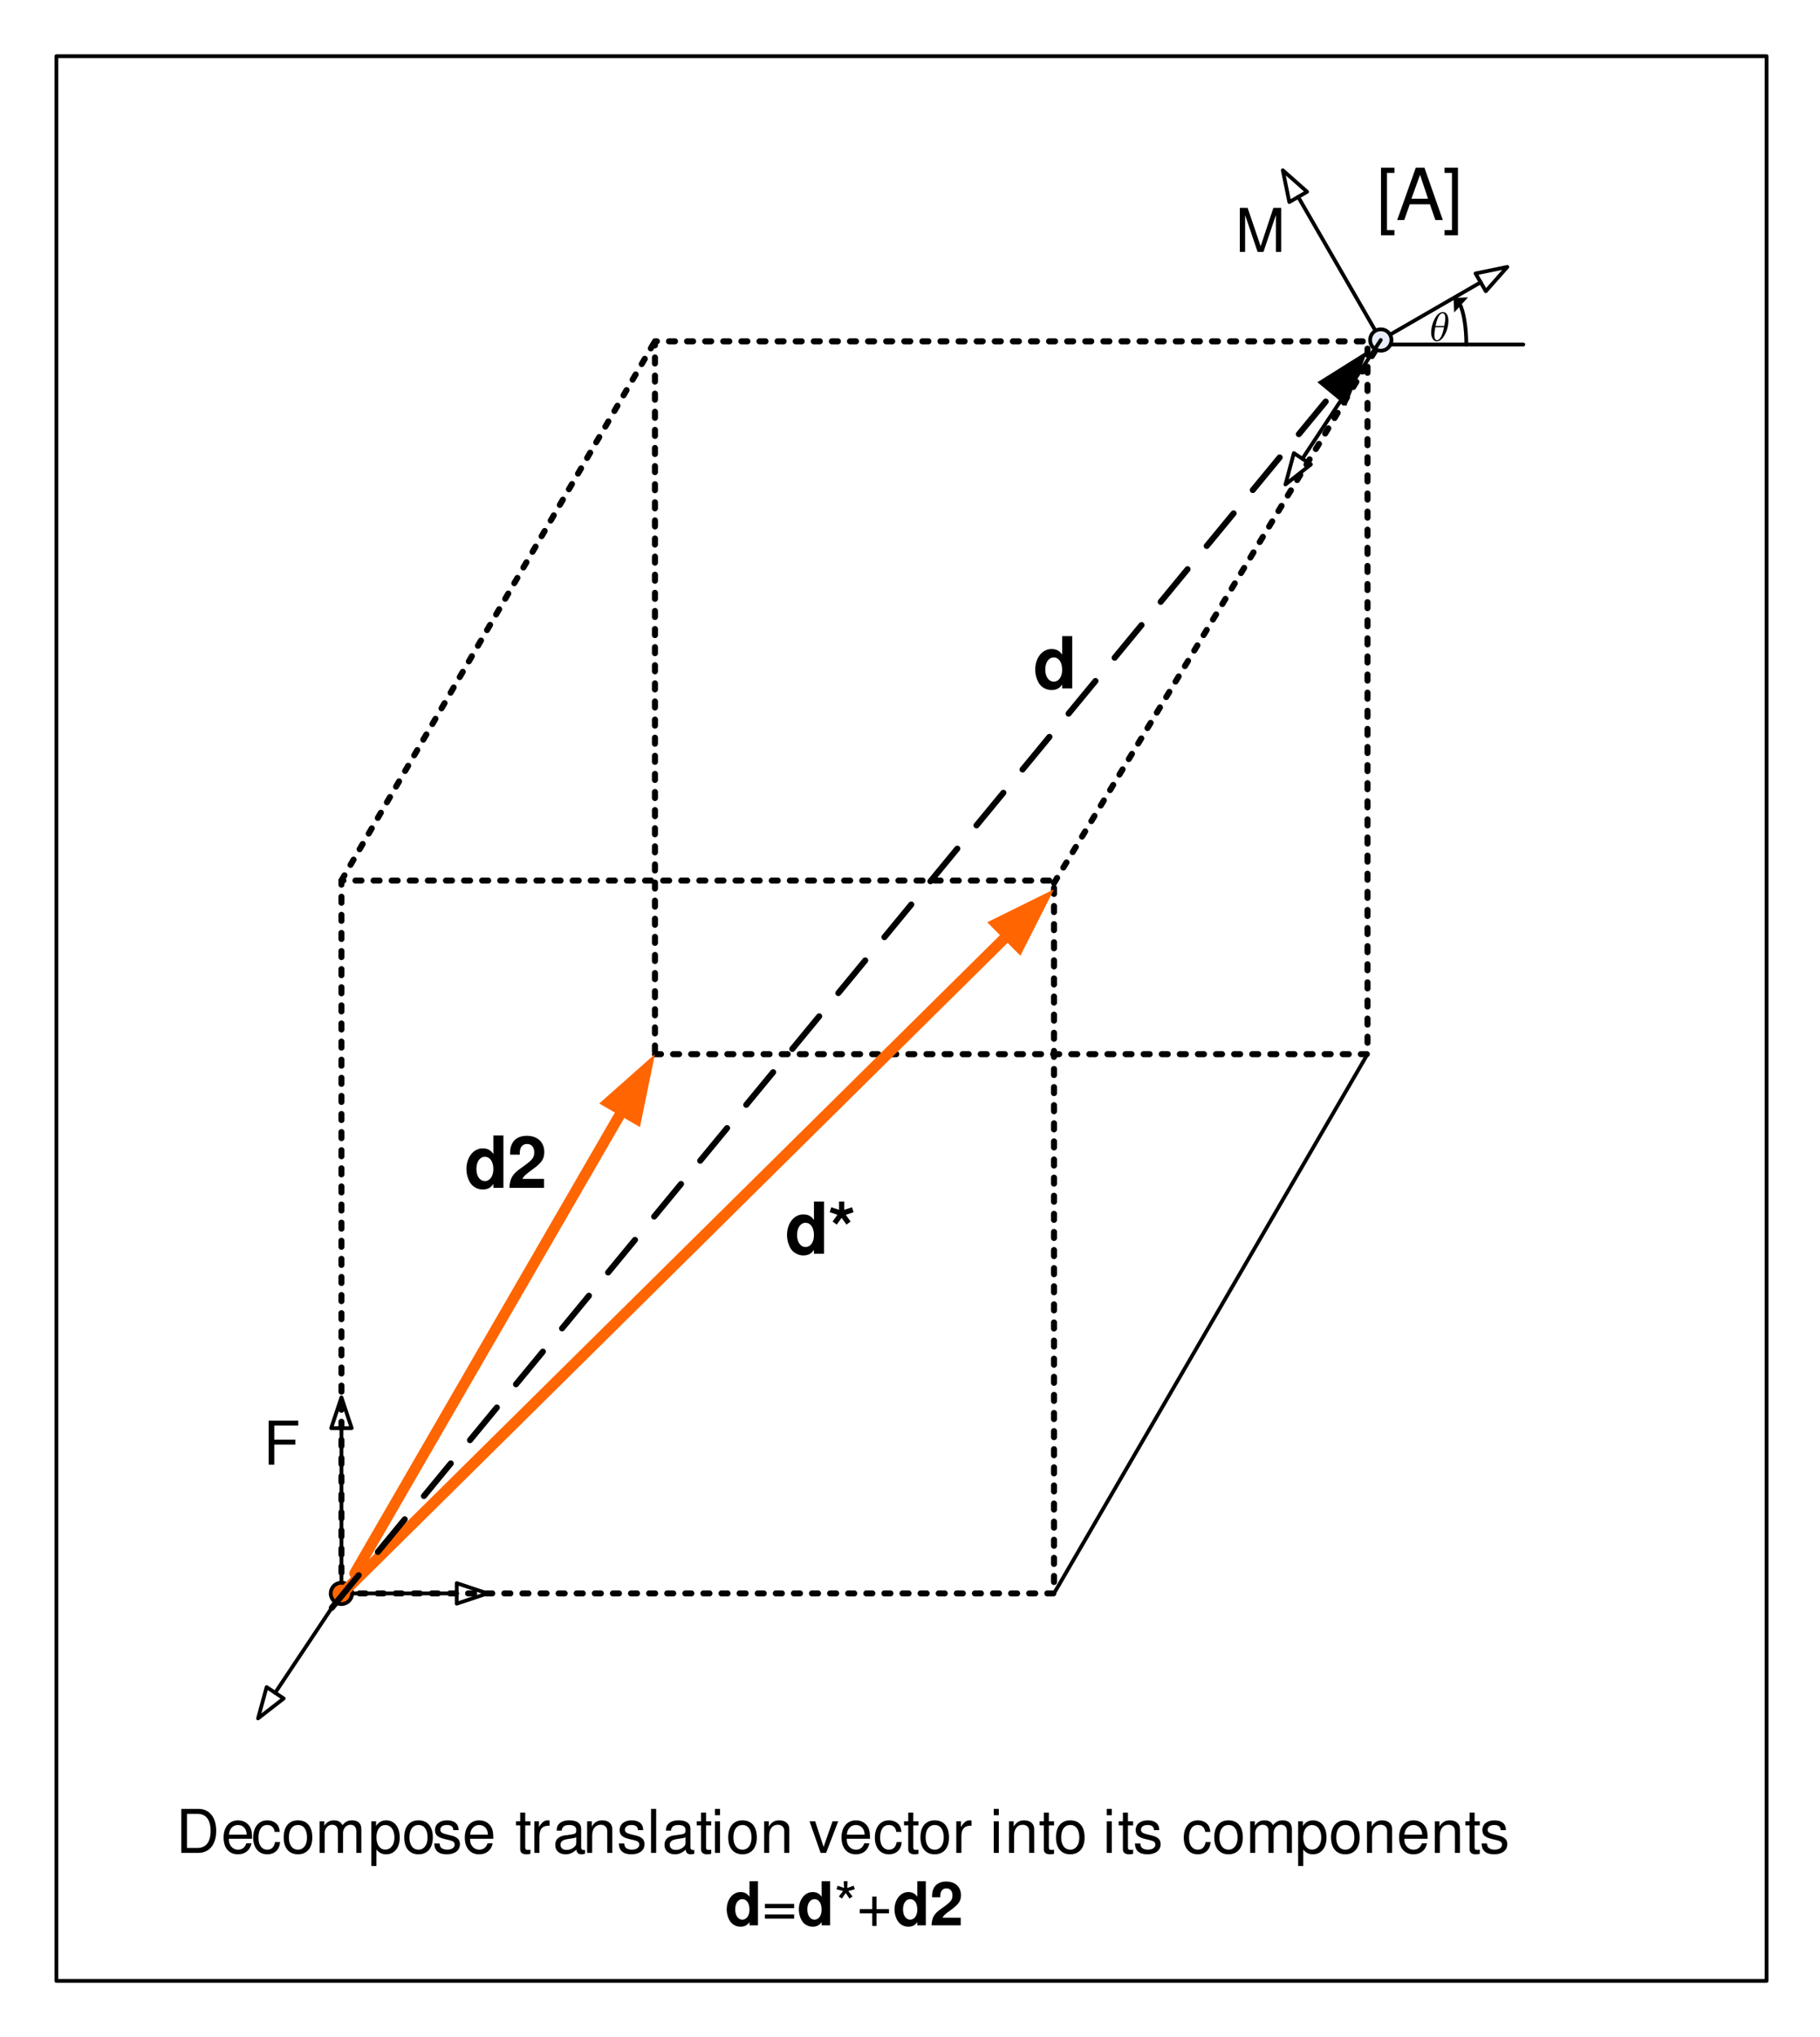 <?xml version="1.0" encoding="UTF-8"?>
<svg width="362" height="405" viewBox="0 0 362 405" xmlns="http://www.w3.org/2000/svg" xmlns:xlink="http://www.w3.org/1999/xlink">
 <defs>
  <g id="glyph-0-0">
   <path d="m2.516-5.703c0.438 0 0.754 0.262 0.953 0.781 0.094 0.281 0.141 0.602 0.141 0.953 0 0.336-0.043 0.711-0.125 1.125-0.137 0.68-0.375 1.297-0.719 1.859-0.438 0.73-0.934 1.094-1.484 1.094-0.418 0-0.73-0.254-0.938-0.766-0.117-0.281-0.172-0.613-0.172-1 0-0.32 0.039-0.688 0.125-1.094 0.145-0.688 0.383-1.305 0.719-1.859 0.445-0.727 0.945-1.094 1.5-1.094zm0.266 2.766c0.133-0.633 0.203-1.148 0.203-1.547 0-0.656-0.18-0.984-0.531-0.984-0.594 0-1.062 0.844-1.406 2.531zm-1.781 0.25c-0.125 0.625-0.188 1.137-0.188 1.531 0 0.688 0.176 1.031 0.531 1.031 0.57 0 1.035-0.852 1.391-2.562z"/>
  </g>
  <g id="glyph-1-0">
   <path d="m5.766 0h2v-10.391h-2v3.688c-0.5-0.766-1.156-1.125-2.125-1.125-1.828 0-3.234 1.766-3.234 4.094 0 1.047 0.328 2.094 0.828 2.844 0.531 0.75 1.469 1.219 2.406 1.219 0.969 0 1.625-0.344 2.125-1.109zm-1.672-6.156c1 0 1.672 0.969 1.672 2.453 0 1.391-0.672 2.359-1.672 2.359s-1.688-0.984-1.688-2.391c0-1.438 0.688-2.422 1.688-2.422z"/>
  </g>
  <g id="glyph-1-1">
   <path d="m1.859-7.75-0.953 1.344 0.828 0.609 0.969-1.344 0.953 1.344 0.828-0.609-0.953-1.344 1.547-0.5-0.312-1-1.547 0.516v-1.656h-1.031v1.656l-1.547-0.516-0.312 0.984z"/>
  </g>
  <g id="glyph-2-0">
   <path d="m3.578-10.406h-2.672v13.438h2.672v-1.031h-1.484v-11.375h1.484z"/>
  </g>
  <g id="glyph-2-1">
   <path d="m6.766-3.125 1.078 3.125h1.484l-3.656-10.406h-1.719l-3.703 10.406h1.406l1.094-3.125zm-0.375-1.109h-3.312l1.719-4.75z"/>
  </g>
  <g id="glyph-2-2">
   <path d="m0.328 3.031h2.656v-13.438h-2.656v1.031h1.469v11.375h-1.469z"/>
  </g>
  <g id="glyph-3-0">
   <path d="m2.203-4h4.188v-0.984h-4.188v-2.797h4.766v-0.984h-5.891v8.766h1.125z"/>
  </g>
  <g id="glyph-3-1">
   <path d="m6.422-4.25h-5.812v0.844h5.812zm0 2.078h-5.812v0.844h5.812z"/>
  </g>
  <g id="glyph-3-2">
   <path d="m1.922-8.766 0.062 1.344-1.281-0.453-0.219 0.703 1.297 0.359-0.828 1.078 0.594 0.422 0.766-1.109 0.75 1.109 0.609-0.422-0.844-1.078 1.297-0.359-0.234-0.703-1.266 0.453 0.062-1.344z"/>
  </g>
  <g id="glyph-3-3">
   <path d="m6.422-3.219h-2.484v-2.484h-0.844v2.484h-2.484v0.844h2.484v2.5h0.844v-2.5h2.484z"/>
  </g>
  <g id="glyph-4-0">
   <path d="m5.609 0 2.469-7.328v7.328h1.047v-8.75h-1.547l-2.531 7.625-2.594-7.625h-1.547v8.75h1.047v-7.328l2.484 7.328z"/>
  </g>
  <g id="glyph-4-1">
   <path d="m1.062 0h3.375c2.203 0 3.562-1.656 3.562-4.375s-1.344-4.375-3.562-4.375h-3.375zm1.125-0.984v-6.781h2.062c1.719 0 2.641 1.172 2.641 3.391 0 2.234-0.922 3.391-2.641 3.391z"/>
  </g>
  <g id="glyph-4-2">
   <path d="m6.156-2.812c0-0.953-0.078-1.531-0.25-2-0.406-1.031-1.375-1.656-2.547-1.656-1.75 0-2.875 1.328-2.875 3.406s1.078 3.344 2.859 3.344c1.438 0 2.422-0.828 2.688-2.188h-1.016c-0.281 0.828-0.844 1.266-1.641 1.266-0.641 0-1.172-0.297-1.516-0.828-0.234-0.359-0.328-0.719-0.328-1.344zm-4.609-0.812c0.078-1.156 0.797-1.922 1.797-1.922 1.031 0 1.734 0.797 1.734 1.922z"/>
  </g>
  <g id="glyph-4-3">
   <path d="m5.656-4.172c-0.047-0.609-0.188-1.016-0.422-1.359-0.438-0.594-1.188-0.938-2.062-0.938-1.703 0-2.797 1.344-2.797 3.438 0 2.016 1.078 3.312 2.781 3.312 1.5 0 2.453-0.906 2.562-2.438h-1c-0.172 1-0.688 1.516-1.531 1.516-1.109 0-1.766-0.906-1.766-2.391 0-1.578 0.641-2.516 1.734-2.516 0.844 0 1.375 0.5 1.484 1.375z"/>
  </g>
  <g id="glyph-4-4">
   <path d="m3.266-6.469c-1.781 0-2.828 1.266-2.828 3.375 0 2.125 1.047 3.375 2.844 3.375 1.766 0 2.844-1.266 2.844-3.328 0-2.188-1.031-3.422-2.859-3.422zm0.016 0.922c1.125 0 1.797 0.922 1.797 2.484 0 1.484-0.703 2.422-1.797 2.422-1.125 0-1.812-0.938-1.812-2.453 0-1.531 0.688-2.453 1.812-2.453z"/>
  </g>
  <g id="glyph-4-5">
   <path d="m0.844-6.281v6.281h1v-3.953c0-0.906 0.672-1.641 1.484-1.641 0.734 0 1.156 0.453 1.156 1.266v4.328h1.016v-3.953c0-0.906 0.656-1.641 1.469-1.641 0.734 0 1.172 0.469 1.172 1.266v4.328h1v-4.719c0-1.125-0.641-1.75-1.828-1.75-0.828 0-1.344 0.25-1.922 0.953-0.375-0.672-0.875-0.953-1.688-0.953-0.844 0-1.406 0.312-1.938 1.062v-0.875z"/>
  </g>
  <g id="glyph-4-6">
   <path d="m0.641 2.609h1.016v-3.266c0.531 0.641 1.109 0.938 1.938 0.938 1.625 0 2.688-1.312 2.688-3.312 0-2.109-1.031-3.438-2.703-3.438-0.859 0-1.531 0.391-2 1.125v-0.938h-0.938zm2.766-8.141c1.109 0 1.828 0.969 1.828 2.469 0 1.438-0.734 2.406-1.828 2.406-1.062 0-1.75-0.969-1.75-2.438 0-1.484 0.688-2.438 1.75-2.438z"/>
  </g>
  <g id="glyph-4-7">
   <path d="m5.25-4.531c0-1.234-0.828-1.938-2.281-1.938s-2.406 0.75-2.406 1.922c0 0.984 0.5 1.453 2 1.812l0.922 0.219c0.703 0.172 0.984 0.422 0.984 0.875 0 0.594-0.594 1-1.469 1-0.547 0-1-0.156-1.25-0.422-0.156-0.188-0.219-0.359-0.281-0.812h-1.062c0.047 1.453 0.859 2.156 2.516 2.156 1.578 0 2.594-0.781 2.594-2 0-0.938-0.531-1.453-1.781-1.75l-0.969-0.234c-0.812-0.188-1.156-0.453-1.156-0.891 0-0.594 0.516-0.953 1.328-0.953s1.234 0.344 1.266 1.016z"/>
  </g>
  <g id="glyph-4-9">
   <path d="m3.047-6.281h-1.031v-1.734h-1v1.734h-0.844v0.812h0.844v4.75c0 0.641 0.438 1 1.219 1 0.266 0 0.484-0.031 0.812-0.094v-0.828c-0.141 0.031-0.281 0.047-0.484 0.047-0.422 0-0.547-0.125-0.547-0.562v-4.312h1.031z"/>
  </g>
  <g id="glyph-4-10">
   <path d="m0.828-6.281v6.281h1.016v-3.266c0-1.516 0.625-2.188 2.016-2.141v-1.031c-0.172-0.016-0.266-0.031-0.391-0.031-0.656 0-1.141 0.391-1.719 1.328v-1.141z"/>
  </g>
  <g id="glyph-4-11">
   <path d="m6.422-0.594c-0.109 0.031-0.156 0.031-0.219 0.031-0.344 0-0.547-0.188-0.547-0.5v-3.688c0-1.125-0.812-1.719-2.359-1.719-0.922 0-1.656 0.266-2.078 0.734-0.297 0.328-0.422 0.688-0.438 1.312h1c0.094-0.781 0.547-1.125 1.484-1.125 0.906 0 1.406 0.344 1.406 0.938v0.266c-0.016 0.438-0.234 0.594-1.047 0.703-1.422 0.172-1.641 0.219-2.016 0.375-0.734 0.312-1.109 0.859-1.109 1.688 0 1.141 0.797 1.859 2.062 1.859 0.797 0 1.438-0.281 2.141-0.922 0.078 0.641 0.391 0.922 1.031 0.922 0.219 0 0.344-0.031 0.688-0.109zm-1.75-1.391c0 0.344-0.094 0.547-0.406 0.828-0.406 0.359-0.891 0.562-1.484 0.562-0.781 0-1.234-0.375-1.234-1.016 0-0.656 0.438-1 1.516-1.156 1.062-0.141 1.266-0.188 1.609-0.344z"/>
  </g>
  <g id="glyph-4-12">
   <path d="m0.844-6.281v6.281h1v-3.469c0-1.281 0.672-2.125 1.703-2.125 0.797 0 1.297 0.484 1.297 1.234v4.359h1v-4.75c0-1.047-0.781-1.719-1.984-1.719-0.938 0-1.547 0.359-2.094 1.234v-1.047z"/>
  </g>
  <g id="glyph-4-13">
   <path d="m1.828-8.75h-1.016v8.75h1.016z"/>
  </g>
  <g id="glyph-4-14">
   <path d="m1.797-6.281h-1v6.281h1zm0-2.469h-1v1.266h1z"/>
  </g>
  <g id="glyph-4-15">
   <path d="m3.422 0 2.406-6.281h-1.125l-1.781 5.094-1.672-5.094h-1.125l2.203 6.281z"/>
  </g>
  <g id="glyph-5-0">
   <path d="m5.781 0h2v-10.406h-2v3.688c-0.5-0.766-1.156-1.125-2.125-1.125-1.844 0-3.234 1.781-3.234 4.109 0 1.031 0.312 2.094 0.828 2.828 0.516 0.766 1.469 1.234 2.406 1.234 0.969 0 1.625-0.344 2.125-1.109zm-1.688-6.172c1.016 0 1.688 0.969 1.688 2.453 0 1.406-0.688 2.375-1.688 2.375s-1.688-0.984-1.688-2.391c0-1.453 0.688-2.438 1.688-2.438z"/>
  </g>
  <g id="glyph-5-1">
   <path d="m7.312-1.781h-4.297c0.266-0.547 0.578-0.844 2.062-1.922 1.766-1.281 2.281-2.031 2.281-3.422 0-1.953-1.359-3.219-3.469-3.219s-3.328 1.25-3.328 3.391v0.359h1.922v-0.328c0-1.125 0.531-1.797 1.438-1.797 0.891 0 1.438 0.625 1.438 1.641 0 1.125-0.344 1.531-2.609 3.141-1.703 1.172-2.234 2.047-2.328 3.938h6.891z"/>
  </g>
  <g id="glyph-6-0">
   <path d="m4.875 0h1.688v-8.766h-1.688v3.109c-0.422-0.641-0.984-0.953-1.797-0.953-1.547 0-2.734 1.5-2.734 3.453 0 0.875 0.266 1.766 0.703 2.391 0.438 0.641 1.234 1.047 2.031 1.047 0.812 0 1.375-0.297 1.797-0.938zm-1.422-5.203c0.859 0 1.422 0.828 1.422 2.078 0 1.172-0.578 2-1.422 2s-1.422-0.844-1.422-2.031c0-1.219 0.578-2.047 1.422-2.047z"/>
  </g>
  <g id="glyph-6-1">
   <path d="m6.156-1.5h-3.625c0.234-0.469 0.5-0.719 1.75-1.609 1.484-1.094 1.922-1.734 1.922-2.891 0-1.656-1.156-2.703-2.938-2.703-1.766 0-2.797 1.047-2.797 2.844v0.297h1.625v-0.266c0-0.953 0.438-1.516 1.219-1.516 0.734 0 1.203 0.516 1.203 1.375 0 0.953-0.297 1.297-2.188 2.641-1.453 1-1.891 1.734-1.969 3.328h5.797z"/>
  </g>
  <clipPath id="clip-0">
   <path d="m0 0h362v405h-362z"/>
  </clipPath>
  <clipPath id="clip-1">
   <path d="m284.48 57h3.773v6h-3.773z"/>
  </clipPath>
  <clipPath id="clip-2">
   <rect width="362" height="400"/>
  </clipPath>
  <g id="source-6" clip-path="url(#clip-2)">
   <path transform="matrix(1 0 0 -1 -88 842)" d="m155.91 530.19h141.73v141.73h-141.73zm0 0" fill="none" stroke="#000" stroke-dasharray="1.2 2.4" stroke-linecap="round" stroke-linejoin="round" stroke-miterlimit="10" stroke-width="1.2"/>
   <path transform="matrix(1 0 0 -1 -88 842)" d="m155.91 671.93 62.359 107.21" fill="none" stroke="#000" stroke-dasharray="1.2 2.4" stroke-linecap="round" stroke-linejoin="round" stroke-miterlimit="10" stroke-width="1.2"/>
   <path transform="matrix(1 0 0 -1 -88 842)" d="m297.64 671.42 65.008 107.72" fill="none" stroke="#000" stroke-dasharray="1.2 2.4" stroke-linecap="round" stroke-linejoin="round" stroke-miterlimit="10" stroke-width="1.2"/>
   <path transform="matrix(1 0 0 -1 -88 842)" d="m297.64 530.19 62.359 107.22" fill="none" stroke="#000" stroke-linecap="round" stroke-linejoin="round" stroke-miterlimit="10" stroke-width=".751"/>
   <path transform="matrix(1 0 0 -1 -88 842)" d="m218.27 637.41h141.73v141.73h-141.73zm0 0" fill="none" stroke="#000" stroke-dasharray="1.2 2.4" stroke-linecap="round" stroke-linejoin="round" stroke-miterlimit="10" stroke-width="1.2"/>
   <path transform="matrix(1 0 0 -1 -88 842)" d="m155.91 530.19-13.18-19.762" fill="none" stroke="#000" stroke-linecap="round" stroke-linejoin="round" stroke-miterlimit="10" stroke-width=".751"/>
   <path transform="matrix(1 0 0 -1 -88 842)" d="m141.03 511.56-1.703-6.219 5.102 3.961zm0 0" fill="none" stroke="#000" stroke-linecap="round" stroke-linejoin="round" stroke-miterlimit="10" stroke-width=".751"/>
   <path transform="matrix(1 0 0 -1 -88 842)" d="m155.91 530.19v32.859" fill="none" stroke="#000" stroke-linecap="round" stroke-linejoin="round" stroke-miterlimit="10" stroke-width=".751"/>
   <path transform="matrix(1 0 0 -1 -88 842)" d="m157.95 563.05-2.039 6.121-2.039-6.121zm0 0" fill="none" stroke="#000" stroke-linecap="round" stroke-linejoin="round" stroke-miterlimit="10" stroke-width=".751"/>
   <path transform="matrix(1 0 0 -1 -88 842)" d="m155.91 530.19h22.93" fill="none" stroke="#000" stroke-linecap="round" stroke-linejoin="round" stroke-miterlimit="10" stroke-width=".751"/>
   <path transform="matrix(1 0 0 -1 -88 842)" d="m178.84 528.15 6.121 2.043-6.121 2.039zm0 0" fill="none" stroke="#000" stroke-linecap="round" stroke-linejoin="round" stroke-miterlimit="10" stroke-width=".751"/>
   <path transform="matrix(1 0 0 -1 -88 842)" d="m158.03 530.19c0 1.18-0.953 2.129-2.121 2.129-1.18 0-2.129-0.949-2.129-2.129 0-1.172 0.949-2.121 2.129-2.121 1.168 0 2.121 0.949 2.121 2.121zm0 0" fill="#ff6500" fill-rule="evenodd" stroke="#000" stroke-linecap="round" stroke-linejoin="round" stroke-miterlimit="10" stroke-width=".751"/>
   <path transform="matrix(1 0 0 -1 -88 842)" d="m362.64 779.4-16.43 28.453" fill="none" stroke="#000" stroke-linecap="round" stroke-linejoin="round" stroke-miterlimit="10" stroke-width=".751"/>
   <path transform="matrix(1 0 0 -1 -88 842)" d="m347.98 808.87-4.832 4.277 1.301-6.32zm0 0" fill="none" stroke="#000" stroke-linecap="round" stroke-linejoin="round" stroke-miterlimit="10" stroke-width=".751"/>
   <path transform="matrix(1 0 0 -1 -88 842)" d="m362.64 779.4 19.871 11.473" fill="none" stroke="#000" stroke-linecap="round" stroke-linejoin="round" stroke-miterlimit="10" stroke-width=".751"/>
   <path transform="matrix(1 0 0 -1 -88 842)" d="m383.53 789.1 4.277 4.828-6.32-1.301zm0 0" fill="none" stroke="#000" stroke-linecap="round" stroke-linejoin="round" stroke-miterlimit="10" stroke-width=".751"/>
   <path transform="matrix(1 0 0 -1 -88 842)" d="m364.48 780.46c-0.582 1.02-1.879 1.367-2.902 0.777-1.02-0.59-1.367-1.887-0.777-2.898 0.59-1.02 1.891-1.371 2.91-0.781 1.008 0.582 1.359 1.891 0.77 2.902zm0 0" fill="#e8edf7" fill-rule="evenodd" stroke="#000" stroke-linecap="round" stroke-linejoin="round" stroke-miterlimit="10" stroke-width=".751"/>
   <path transform="matrix(1 0 0 -1 -88 842)" d="m155.58 529.7 132.91 131.43" fill="none" stroke="#ff6500" stroke-linecap="round" stroke-linejoin="round" stroke-miterlimit="10" stroke-width="2.16"/>
   <path d="m196.36 178.37 13.281-6.551-6.691 13.199z" fill="#ff6500" fill-rule="evenodd"/>
   <path transform="matrix(1 0 0 -1 -88 842)" d="m362.64 779.4-15.59-23.609" fill="none" stroke="#000" stroke-linecap="round" stroke-linejoin="round" stroke-miterlimit="10" stroke-width=".751"/>
   <path transform="matrix(1 0 0 -1 -88 842)" d="m345.35 756.91-1.672-6.231 5.07 3.981zm0 0" fill="none" stroke="#000" stroke-linecap="round" stroke-linejoin="round" stroke-miterlimit="10" stroke-width=".751"/>
   <path transform="matrix(1 0 0 -1 -88 842)" d="m364.57 778.5h26.418" fill="none" stroke="#000" stroke-linecap="round" stroke-linejoin="round" stroke-miterlimit="10" stroke-width=".751"/>
   <path transform="matrix(1 0 0 -1 -88 842)" d="m379.65 778.5c0 3.41-0.508 6.539-1.34 8.148" fill="none" stroke="#000" stroke-linecap="round" stroke-linejoin="round" stroke-miterlimit="10" stroke-width=".751"/>
   <path d="m289.24 57.129-0.129-2.879 2.879-0.129z" fill-rule="evenodd"/>
   <g clip-path="url(#clip-1)">
    <g>
     <use x="284.485" y="62.753" xlink:href="#glyph-0-0"/>
    </g>
   </g>
   <g>
    <use x="156.13" y="244.28" xlink:href="#glyph-1-0"/>
    <use x="164.7" y="244.28" xlink:href="#glyph-1-1"/>
    <use x="273.78" y="38.75" xlink:href="#glyph-2-0"/>
    <use x="277.65" y="38.75" xlink:href="#glyph-2-1"/>
    <use x="287" y="38.75" xlink:href="#glyph-2-2"/>
    <use x="52.35" y="286.22" xlink:href="#glyph-3-0"/>
    <use x="245.7" y="45.08" xlink:href="#glyph-4-0"/>
   </g>
   <path transform="matrix(1 0 0 -1 -88 842)" d="m211.82 626.27-53.27-92.098" fill="none" stroke="#ff6500" stroke-linecap="round" stroke-linejoin="round" stroke-miterlimit="10" stroke-width="2.16"/>
   <path d="m119.19 214.4 11.078-9.809-2.981 14.5z" fill="#ff6500" fill-rule="evenodd"/>
   <g>
    <use x="92.35" y="231.17" xlink:href="#glyph-5-0"/>
    <use x="100.9" y="231.17" xlink:href="#glyph-5-1"/>
   </g>
   <path transform="matrix(1 0 0 -1 -88 842)" d="m154 527.33 199.49 242.02" fill="none" stroke="#000" stroke-dasharray="8.4 6" stroke-linecap="round" stroke-linejoin="round" stroke-miterlimit="10" stroke-width="1.2"/>
   <path d="m262.03 71 9.969-6.25-4.231 10.98z" fill-rule="evenodd"/>
   <g>
    <use x="205.5" y="131.87" xlink:href="#glyph-1-0"/>
    <use x="35" y="363.4" xlink:href="#glyph-4-1"/>
    <use x="43.988" y="363.4" xlink:href="#glyph-4-2"/>
    <use x="49.988" y="363.4" xlink:href="#glyph-4-3"/>
    <use x="55.988" y="363.4" xlink:href="#glyph-4-4"/>
    <use x="62.732" y="363.4" xlink:href="#glyph-4-5"/>
    <use x="73.22" y="363.4" xlink:href="#glyph-4-6"/>
    <use x="79.964" y="363.4" xlink:href="#glyph-4-4"/>
    <use x="85.964" y="363.4" xlink:href="#glyph-4-7"/>
    <use x="91.964" y="363.4" xlink:href="#glyph-4-2"/>
    <use x="98.708" y="363.4" xlink:href="#glyph-4-8"/>
    <use x="102.452" y="363.4" xlink:href="#glyph-4-9"/>
    <use x="105.452" y="363.4" xlink:href="#glyph-4-10"/>
    <use x="109.94" y="363.4" xlink:href="#glyph-4-11"/>
    <use x="115.94" y="363.4" xlink:href="#glyph-4-12"/>
    <use x="122.684" y="363.4" xlink:href="#glyph-4-7"/>
    <use x="128.684" y="363.4" xlink:href="#glyph-4-13"/>
    <use x="131.672" y="363.4" xlink:href="#glyph-4-11"/>
    <use x="138.416" y="363.4" xlink:href="#glyph-4-9"/>
    <use x="141.416" y="363.4" xlink:href="#glyph-4-14"/>
    <use x="144.404" y="363.4" xlink:href="#glyph-4-4"/>
    <use x="151.148" y="363.4" xlink:href="#glyph-4-12"/>
    <use x="157.892" y="363.4" xlink:href="#glyph-4-8"/>
    <use x="160.892" y="363.4" xlink:href="#glyph-4-15"/>
    <use x="166.892" y="363.4" xlink:href="#glyph-4-2"/>
    <use x="173.636" y="363.4" xlink:href="#glyph-4-3"/>
    <use x="179.636" y="363.4" xlink:href="#glyph-4-9"/>
    <use x="182.636" y="363.4" xlink:href="#glyph-4-4"/>
    <use x="189.38" y="363.4" xlink:href="#glyph-4-10"/>
    <use x="193.868" y="363.4" xlink:href="#glyph-4-8"/>
    <use x="196.868" y="363.4" xlink:href="#glyph-4-14"/>
    <use x="199.856" y="363.4" xlink:href="#glyph-4-12"/>
    <use x="206.6" y="363.4" xlink:href="#glyph-4-9"/>
    <use x="209.6" y="363.4" xlink:href="#glyph-4-4"/>
    <use x="216.344" y="363.4" xlink:href="#glyph-4-8"/>
    <use x="219.344" y="363.4" xlink:href="#glyph-4-14"/>
    <use x="222.332" y="363.4" xlink:href="#glyph-4-9"/>
    <use x="225.332" y="363.4" xlink:href="#glyph-4-7"/>
    <use x="231.332" y="363.4" xlink:href="#glyph-4-8"/>
    <use x="235.076" y="363.4" xlink:href="#glyph-4-3"/>
    <use x="241.076" y="363.4" xlink:href="#glyph-4-4"/>
    <use x="247.82" y="363.4" xlink:href="#glyph-4-5"/>
    <use x="257.564" y="363.4" xlink:href="#glyph-4-6"/>
    <use x="264.308" y="363.4" xlink:href="#glyph-4-4"/>
    <use x="271.052" y="363.4" xlink:href="#glyph-4-12"/>
    <use x="277.796" y="363.4" xlink:href="#glyph-4-2"/>
    <use x="284.54" y="363.4" xlink:href="#glyph-4-12"/>
    <use x="291.284" y="363.4" xlink:href="#glyph-4-9"/>
    <use x="294.284" y="363.4" xlink:href="#glyph-4-7"/>
    <use x="300.284" y="363.4" xlink:href="#glyph-4-8"/>
    <use x="144.2" y="377.8" xlink:href="#glyph-6-0"/>
    <use x="151.53" y="377.8" xlink:href="#glyph-3-1"/>
    <use x="158.55" y="377.8" xlink:href="#glyph-6-0"/>
    <use x="165.9" y="377.8" xlink:href="#glyph-3-2"/>
    <use x="170.4" y="377.8" xlink:href="#glyph-3-3"/>
    <use x="177.58" y="377.8" xlink:href="#glyph-6-0"/>
    <use x="184.93" y="377.8" xlink:href="#glyph-6-1"/>
   </g>
   <path transform="matrix(1 0 0 -1 -88 842)" d="m99.215 453.15h340.16v382.68h-340.16zm0 0" fill="none" stroke="#000" stroke-linecap="round" stroke-linejoin="round" stroke-miterlimit="10" stroke-width=".751"/>
  </g>
  <clipPath id="clip-3">
   <rect width="362" height="405"/>
  </clipPath>
  <g id="source-8" clip-path="url(#clip-3)">
   <g clip-path="url(#clip-0)">
    <rect x="-79.64" y="-89.1" width="521.28" height="583.2" fill="#fff"/>
   </g>
   <use transform="translate(0 5)" xlink:href="#source-6"/>
  </g>
 </defs>
 <use xlink:href="#source-8"/>
</svg>
